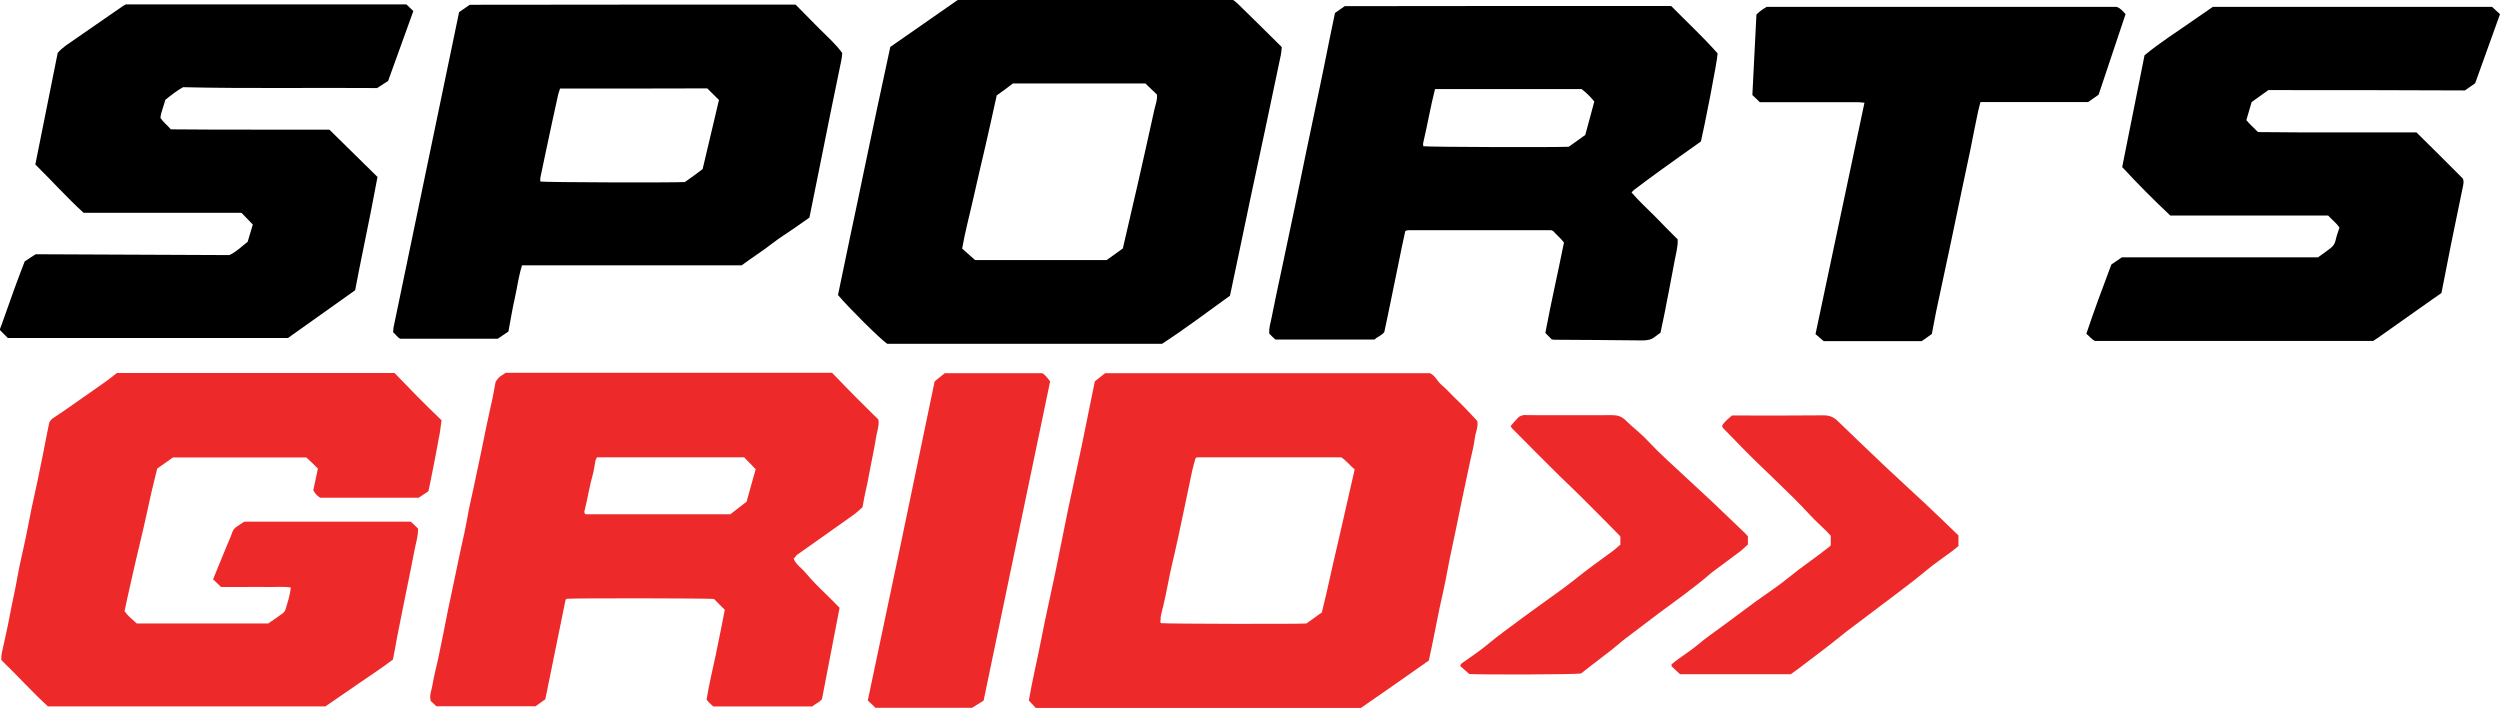 <svg width="113" height="32" viewBox="0 0 113 32" fill="none" xmlns="http://www.w3.org/2000/svg"><path d="M0.01 14.839C0.058 14.723 0.09 14.631 0.138 14.492C0.307 14.029 0.467 13.559 0.635 13.096C0.788 12.664 0.956 12.24 1.116 11.816C1.285 11.7 1.445 11.6 1.614 11.492C4.54 11.507 7.466 11.515 10.369 11.53C10.697 11.376 10.922 11.137 11.194 10.929C11.267 10.682 11.347 10.412 11.427 10.15C11.251 9.972 11.09 9.803 10.914 9.618C8.541 9.618 6.151 9.618 3.778 9.618C3.009 8.916 2.327 8.152 1.597 7.435C1.934 5.746 2.271 4.057 2.608 2.391C2.84 2.121 3.137 1.951 3.409 1.758C4.115 1.265 4.821 0.779 5.526 0.293C5.582 0.254 5.638 0.224 5.686 0.2C9.912 0.2 14.129 0.2 18.37 0.2C18.466 0.293 18.57 0.393 18.683 0.501C18.298 1.566 17.921 2.615 17.544 3.656C17.368 3.771 17.207 3.879 17.047 3.98C14.129 3.957 11.21 4.011 8.276 3.941C7.995 4.095 7.731 4.304 7.474 4.512C7.41 4.72 7.346 4.928 7.282 5.137C7.266 5.198 7.266 5.26 7.25 5.329C7.378 5.522 7.562 5.661 7.723 5.846C10.112 5.869 12.493 5.854 14.89 5.862C15.612 6.571 16.334 7.281 17.063 7.998C16.959 8.522 16.863 9.055 16.759 9.587C16.638 10.181 16.518 10.775 16.398 11.368C16.277 11.947 16.165 12.533 16.053 13.119C15.035 13.844 14.017 14.562 13.014 15.279C8.773 15.279 4.556 15.279 0.355 15.279C0.218 15.14 0.114 15.04 0.002 14.924C0.002 14.862 -0.006 14.87 0.01 14.839Z" fill="black"></path><path d="M61.512 32C56.597 32 51.715 32 46.816 32C46.72 31.892 46.616 31.784 46.503 31.661C46.672 30.689 46.904 29.733 47.089 28.776C47.273 27.812 47.498 26.856 47.698 25.892C47.898 24.943 48.075 23.986 48.275 23.038C48.476 22.074 48.692 21.117 48.893 20.153C49.093 19.189 49.285 18.233 49.486 17.238C49.63 17.122 49.791 16.991 49.951 16.868C54.85 16.868 59.74 16.868 64.639 16.868C64.879 16.983 64.968 17.246 65.168 17.408C65.368 17.57 65.537 17.77 65.721 17.948C65.898 18.117 66.074 18.287 66.242 18.464C66.419 18.649 66.595 18.842 66.772 19.027C66.828 19.29 66.699 19.529 66.667 19.775C66.619 20.138 66.531 20.493 66.451 20.847C66.331 21.426 66.202 22.004 66.082 22.583C65.994 23.015 65.906 23.447 65.817 23.878C65.721 24.334 65.625 24.789 65.529 25.244C65.457 25.591 65.4 25.938 65.328 26.285C65.248 26.694 65.152 27.095 65.064 27.503C64.968 27.982 64.871 28.468 64.775 28.946C64.711 29.239 64.655 29.54 64.583 29.856C63.581 30.566 62.546 31.283 61.512 32ZM59.748 27.681C59.82 27.372 59.901 27.056 59.973 26.74C60.069 26.308 60.165 25.884 60.261 25.452C60.349 25.074 60.438 24.688 60.526 24.31C60.646 23.771 60.775 23.231 60.895 22.691C61.007 22.205 61.119 21.711 61.231 21.218C61.015 21.04 60.855 20.817 60.622 20.67C59.011 20.67 57.399 20.67 55.796 20.67C55.242 20.67 54.689 20.67 54.136 20.67C54.128 20.67 54.112 20.678 54.096 20.678C54.088 20.686 54.072 20.686 54.04 20.709C53.992 20.878 53.936 21.056 53.895 21.241C53.735 22.004 53.575 22.768 53.414 23.532C53.31 24.025 53.206 24.519 53.094 25.005C53.022 25.321 52.941 25.637 52.877 25.961C52.757 26.578 52.637 27.195 52.476 27.804C52.46 27.866 52.46 27.928 52.46 27.997C52.46 28.059 52.42 28.12 52.484 28.167C52.813 28.198 58.498 28.213 59.051 28.182C59.259 28.036 59.476 27.874 59.748 27.681Z" fill="#EE292A"></path><path d="M40.242 2.121C41.26 1.411 42.278 0.702 43.288 0C47.449 0 51.586 0 55.739 0C55.795 0.046 55.86 0.085 55.916 0.139C56.589 0.802 57.271 1.458 57.936 2.129C57.92 2.252 57.92 2.368 57.896 2.476C57.663 3.594 57.431 4.705 57.191 5.823C56.966 6.872 56.742 7.929 56.517 8.978C56.349 9.772 56.188 10.566 56.02 11.353C55.876 12.024 55.739 12.687 55.595 13.366C54.577 14.099 53.575 14.855 52.524 15.541C48.371 15.541 44.234 15.541 40.105 15.541C39.801 15.341 38.349 13.898 37.877 13.335C38.069 12.425 38.261 11.5 38.454 10.566C38.654 9.625 38.855 8.685 39.047 7.744C39.239 6.818 39.44 5.885 39.632 4.959C39.833 4.034 40.033 3.101 40.242 2.121ZM45.052 4.311C44.876 5.114 44.707 5.877 44.531 6.641C44.355 7.404 44.17 8.168 44.002 8.931C43.833 9.695 43.625 10.451 43.489 11.237C43.681 11.407 43.865 11.569 44.074 11.754C46.03 11.754 48.019 11.754 50.023 11.754C50.263 11.585 50.512 11.399 50.752 11.23C50.809 10.983 50.857 10.759 50.913 10.536C51.081 9.811 51.25 9.078 51.418 8.353C51.675 7.219 51.931 6.085 52.18 4.944C52.228 4.728 52.324 4.512 52.292 4.273C52.115 4.103 51.939 3.933 51.771 3.772C49.758 3.772 47.77 3.772 45.782 3.772C45.541 3.964 45.301 4.134 45.052 4.311Z" fill="black"></path><path d="M17.761 29.809C17.288 30.18 16.759 30.511 16.253 30.866C15.74 31.221 15.227 31.576 14.706 31.93C10.537 31.93 6.352 31.93 2.167 31.93C1.429 31.252 0.772 30.519 0.058 29.833C0.066 29.732 0.058 29.64 0.074 29.555C0.194 28.984 0.331 28.421 0.435 27.858C0.547 27.249 0.691 26.647 0.796 26.038C0.892 25.483 1.036 24.927 1.148 24.38C1.245 23.925 1.325 23.462 1.421 23.007C1.509 22.575 1.613 22.143 1.702 21.711C1.79 21.279 1.878 20.847 1.966 20.415C2.046 19.999 2.127 19.575 2.215 19.158C2.231 19.058 2.287 18.981 2.383 18.911C2.76 18.665 3.137 18.402 3.506 18.14C3.955 17.832 4.396 17.515 4.845 17.199C4.989 17.091 5.133 16.976 5.285 16.86C9.455 16.86 13.632 16.86 17.833 16.86C18.169 17.207 18.522 17.569 18.875 17.932C19.228 18.287 19.589 18.642 19.957 18.996C19.917 19.282 19.893 19.559 19.829 19.829C19.773 20.091 19.741 20.354 19.685 20.608C19.629 20.878 19.581 21.148 19.524 21.426C19.476 21.688 19.42 21.942 19.364 22.205C19.212 22.305 19.059 22.405 18.923 22.498C17.432 22.498 15.949 22.498 14.473 22.498C14.329 22.413 14.233 22.297 14.161 22.159C14.233 21.835 14.297 21.518 14.369 21.179C14.209 21.017 14.033 20.847 13.848 20.678C11.844 20.678 9.839 20.678 7.811 20.678C7.603 20.832 7.37 20.994 7.105 21.179C6.929 21.873 6.761 22.598 6.608 23.323C6.456 24.04 6.272 24.742 6.111 25.459C5.951 26.184 5.775 26.91 5.63 27.627C5.791 27.851 5.991 28.012 6.183 28.182C8.156 28.182 10.12 28.182 12.124 28.182C12.317 28.043 12.541 27.897 12.766 27.735C12.822 27.689 12.878 27.627 12.902 27.557C12.998 27.233 13.111 26.91 13.143 26.555C12.79 26.501 12.453 26.539 12.108 26.532C11.756 26.524 11.395 26.532 11.042 26.532C10.697 26.532 10.361 26.532 9.992 26.532C9.879 26.424 9.759 26.308 9.631 26.184C9.839 25.683 10.04 25.19 10.24 24.696C10.329 24.488 10.425 24.279 10.497 24.064C10.537 23.948 10.609 23.863 10.705 23.801C10.809 23.732 10.922 23.655 11.042 23.578C13.527 23.578 16.037 23.578 18.562 23.578C18.667 23.67 18.779 23.778 18.899 23.894C18.899 24.04 18.883 24.187 18.851 24.341C18.747 24.781 18.667 25.228 18.578 25.675C18.458 26.277 18.33 26.886 18.21 27.488C18.121 27.935 18.033 28.375 17.945 28.822C17.889 29.139 17.833 29.455 17.761 29.809Z" fill="#EE292A"></path><path d="M35.872 25.251C35.984 25.529 36.225 25.668 36.385 25.861C36.546 26.046 36.706 26.231 36.874 26.401C37.051 26.586 37.243 26.763 37.428 26.948C37.604 27.118 37.772 27.295 37.949 27.473C37.684 28.853 37.42 30.218 37.155 31.591C37.051 31.753 36.858 31.799 36.722 31.931C35.239 31.931 33.748 31.931 32.24 31.931C32.192 31.892 32.136 31.838 32.08 31.784C32.032 31.738 31.992 31.692 31.936 31.622C32.048 30.943 32.208 30.272 32.352 29.601C32.497 28.923 32.625 28.244 32.761 27.565C32.593 27.396 32.425 27.234 32.272 27.072C31.96 27.041 26.099 27.033 25.618 27.064C25.61 27.072 25.602 27.079 25.586 27.087C25.578 27.095 25.562 27.102 25.562 27.118C25.257 28.614 24.952 30.103 24.648 31.607C24.503 31.707 24.359 31.815 24.207 31.923C22.724 31.923 21.232 31.923 19.725 31.923C19.637 31.846 19.549 31.753 19.468 31.684C19.396 31.406 19.517 31.183 19.549 30.951C19.621 30.504 19.749 30.064 19.837 29.625C19.982 28.946 20.11 28.267 20.246 27.588C20.326 27.195 20.415 26.802 20.495 26.408C20.567 26.061 20.639 25.714 20.711 25.375C20.799 24.943 20.896 24.511 20.992 24.079C21.064 23.732 21.128 23.385 21.192 23.038C21.256 22.729 21.32 22.421 21.393 22.112C21.513 21.557 21.625 21.002 21.745 20.446C21.89 19.745 22.026 19.043 22.186 18.341C22.275 17.986 22.331 17.624 22.403 17.253C22.451 17.192 22.499 17.114 22.563 17.053C22.651 16.976 22.756 16.922 22.852 16.852C27.775 16.852 32.689 16.852 37.612 16.852C37.965 17.215 38.309 17.577 38.662 17.932C39.007 18.279 39.36 18.626 39.705 18.966C39.745 19.266 39.632 19.529 39.592 19.799C39.536 20.169 39.456 20.539 39.384 20.909C39.328 21.218 39.264 21.526 39.207 21.835C39.167 22.035 39.119 22.228 39.079 22.421C39.047 22.583 39.023 22.745 38.983 22.93C38.847 23.046 38.71 23.184 38.55 23.292C37.708 23.894 36.858 24.488 36.008 25.09C35.976 25.143 35.936 25.19 35.872 25.251ZM26.981 20.67C26.949 20.739 26.917 20.794 26.909 20.848C26.869 21.048 26.853 21.248 26.796 21.441C26.644 21.974 26.564 22.521 26.428 23.061C26.412 23.115 26.387 23.184 26.468 23.246C28.64 23.246 30.821 23.246 33.01 23.246C33.258 23.053 33.499 22.868 33.748 22.675C33.884 22.182 34.02 21.68 34.157 21.21C33.972 21.025 33.804 20.848 33.635 20.67C31.43 20.67 29.234 20.67 26.981 20.67Z" fill="#EE292A"></path><path d="M75.535 0.27C76.24 0.987 76.978 1.666 77.635 2.414C77.635 2.715 77.01 5.869 76.882 6.394C76.264 6.834 75.639 7.273 75.022 7.721C74.629 7.998 74.252 8.291 73.867 8.577C73.827 8.607 73.795 8.646 73.747 8.7C74.075 9.086 74.452 9.425 74.805 9.78C75.142 10.135 75.495 10.482 75.831 10.821C75.847 11.16 75.751 11.461 75.695 11.777C75.551 12.572 75.39 13.366 75.238 14.161C75.182 14.446 75.118 14.731 75.054 15.04C74.981 15.094 74.893 15.148 74.821 15.21C74.653 15.356 74.46 15.387 74.236 15.387C72.905 15.371 71.574 15.364 70.243 15.356C70.219 15.356 70.195 15.348 70.139 15.341C70.059 15.256 69.954 15.156 69.85 15.048C70.107 13.675 70.419 12.325 70.692 10.96C70.532 10.759 70.347 10.605 70.203 10.443C70.163 10.428 70.155 10.42 70.139 10.412C70.131 10.412 70.115 10.405 70.099 10.405C67.95 10.405 65.801 10.405 63.653 10.405C63.629 10.405 63.605 10.412 63.573 10.42C63.565 10.42 63.548 10.428 63.517 10.451C63.404 10.937 63.308 11.446 63.204 11.947C63.099 12.456 62.995 12.965 62.891 13.474C62.787 13.983 62.683 14.492 62.57 15.009C62.458 15.163 62.258 15.217 62.129 15.348C60.638 15.348 59.155 15.348 57.648 15.348C57.559 15.271 57.463 15.171 57.375 15.086C57.343 14.809 57.439 14.585 57.479 14.346C57.616 13.628 57.776 12.911 57.928 12.194C58.129 11.23 58.337 10.266 58.538 9.302C58.706 8.499 58.866 7.69 59.035 6.888C59.235 5.923 59.444 4.959 59.644 3.988C59.788 3.309 59.925 2.622 60.061 1.944C60.149 1.496 60.245 1.057 60.342 0.586C60.486 0.486 60.63 0.386 60.782 0.278C65.689 0.27 70.604 0.27 75.535 0.27ZM71.486 4.026C69.281 4.026 67.084 4.026 64.863 4.026C64.655 4.836 64.519 5.661 64.326 6.471C64.318 6.517 64.326 6.564 64.334 6.61C64.631 6.648 70.315 6.664 70.909 6.633C71.149 6.456 71.406 6.278 71.654 6.101C71.79 5.592 71.927 5.09 72.063 4.589C71.895 4.381 71.702 4.188 71.486 4.026Z" fill="black"></path><path d="M35.96 0.208C36.321 0.571 36.674 0.933 37.026 1.288C37.379 1.643 37.764 1.974 38.069 2.399C38.061 2.491 38.053 2.607 38.029 2.723C37.868 3.517 37.7 4.304 37.54 5.098C37.363 5.977 37.187 6.857 37.01 7.736C36.866 8.43 36.73 9.124 36.586 9.834C36.369 9.988 36.153 10.142 35.928 10.296C35.583 10.536 35.231 10.752 34.902 11.006C34.461 11.353 33.988 11.646 33.523 11.993C31.871 11.993 30.212 11.993 28.552 11.993C26.909 11.993 25.257 11.993 23.597 11.993C23.437 12.487 23.381 12.988 23.268 13.482C23.156 13.975 23.076 14.477 22.98 14.986C22.82 15.094 22.667 15.202 22.499 15.31C21.032 15.31 19.573 15.31 18.089 15.31C17.961 15.248 17.881 15.109 17.769 15.017C17.777 14.94 17.777 14.878 17.785 14.816C18.771 10.065 19.757 5.314 20.751 0.548C20.911 0.44 21.072 0.324 21.232 0.216C26.139 0.208 31.021 0.208 35.96 0.208ZM25.313 4.003C25.289 4.088 25.257 4.173 25.233 4.257C25.056 5.075 24.872 5.885 24.704 6.702C24.607 7.15 24.519 7.589 24.423 8.037C24.415 8.091 24.423 8.152 24.423 8.206C24.728 8.245 30.34 8.26 30.957 8.229C31.23 8.037 31.503 7.836 31.759 7.643C32.008 6.594 32.248 5.561 32.497 4.52C32.312 4.335 32.136 4.165 31.968 3.995C29.755 4.003 27.542 4.003 25.313 4.003Z" fill="black"></path><path d="M102.529 4.072C102.265 4.265 102.016 4.435 101.775 4.612C101.695 4.89 101.615 5.152 101.535 5.43C101.687 5.615 101.872 5.777 102.064 5.97C103.251 5.985 104.445 5.985 105.648 5.985C106.834 5.985 108.021 5.985 109.224 5.985C109.929 6.679 110.635 7.381 111.324 8.075C111.38 8.222 111.34 8.345 111.316 8.469C111.148 9.302 110.972 10.127 110.803 10.96C110.651 11.716 110.506 12.472 110.354 13.243C110.21 13.343 110.058 13.451 109.913 13.551C109.111 14.122 108.302 14.693 107.5 15.256C107.428 15.31 107.348 15.356 107.267 15.41C103.082 15.41 98.889 15.41 94.688 15.41C94.536 15.333 94.439 15.194 94.303 15.086C94.656 14.03 95.041 12.996 95.434 11.955C95.594 11.847 95.746 11.739 95.907 11.631C98.865 11.631 101.824 11.631 104.774 11.631C104.966 11.492 105.159 11.361 105.343 11.214C105.456 11.13 105.536 11.014 105.568 10.867C105.608 10.675 105.68 10.482 105.744 10.289C105.6 10.073 105.399 9.926 105.231 9.741C102.858 9.741 100.485 9.741 98.096 9.741C97.342 9.032 96.62 8.307 95.923 7.551C96.26 5.854 96.596 4.173 96.933 2.499C97.647 1.905 98.424 1.427 99.162 0.902C99.45 0.702 99.739 0.501 100.02 0.309C104.229 0.309 108.422 0.309 112.639 0.309C112.751 0.417 112.872 0.525 113 0.64C112.623 1.697 112.246 2.73 111.877 3.764C111.717 3.872 111.573 3.98 111.412 4.088C108.454 4.072 105.504 4.072 102.529 4.072Z" fill="black"></path><path d="M96.075 0.64C95.666 1.851 95.266 3.062 94.857 4.281C94.704 4.389 94.552 4.497 94.384 4.612C92.78 4.612 91.161 4.612 89.517 4.612C89.477 4.767 89.437 4.913 89.405 5.06C89.284 5.63 89.172 6.201 89.06 6.772C88.94 7.343 88.82 7.913 88.699 8.476C88.523 9.309 88.355 10.135 88.178 10.968C87.962 11.993 87.737 13.019 87.521 14.045C87.448 14.392 87.392 14.739 87.32 15.094C87.168 15.202 87.024 15.31 86.863 15.418C85.38 15.418 83.897 15.418 82.43 15.418C82.301 15.302 82.181 15.202 82.061 15.102C82.798 11.615 83.536 8.137 84.274 4.643C84.169 4.635 84.081 4.62 83.993 4.62C82.646 4.62 81.307 4.62 79.96 4.62C79.832 4.62 79.696 4.62 79.543 4.62C79.439 4.52 79.335 4.412 79.207 4.296C79.271 3.093 79.327 1.874 79.391 0.656C79.527 0.517 79.688 0.409 79.856 0.309C85.131 0.309 90.407 0.309 95.666 0.309C95.851 0.37 95.947 0.501 96.075 0.64Z" fill="black"></path><path d="M42.246 17.238C42.431 17.091 42.567 16.976 42.703 16.868C44.178 16.868 45.638 16.868 47.105 16.868C47.257 16.945 47.345 17.091 47.466 17.238C46.463 22.043 45.461 26.856 44.459 31.668C44.267 31.792 44.09 31.9 43.938 31.992C42.471 31.992 41.036 31.992 39.568 31.992C39.456 31.884 39.344 31.769 39.224 31.661C40.25 26.84 41.252 22.035 42.246 17.238Z" fill="#EE292A"></path><path d="M88.522 24.203C88.522 24.388 88.522 24.519 88.522 24.681C88.426 24.758 88.33 24.843 88.226 24.92C87.841 25.205 87.44 25.475 87.079 25.776C86.743 26.053 86.398 26.331 86.045 26.593C85.749 26.817 85.452 27.048 85.147 27.272C84.714 27.596 84.281 27.928 83.848 28.252C83.728 28.344 83.6 28.437 83.48 28.529C83.175 28.768 82.878 29.015 82.566 29.254C82.133 29.586 81.7 29.91 81.267 30.241C81.162 30.319 81.058 30.396 80.946 30.473C79.278 30.473 77.611 30.473 75.935 30.473C75.815 30.357 75.687 30.241 75.566 30.126C75.55 30.11 75.558 30.079 75.55 30.033C75.638 29.964 75.735 29.879 75.839 29.802C76.144 29.578 76.464 29.378 76.745 29.139C77.106 28.83 77.507 28.56 77.891 28.275C78.388 27.905 78.886 27.534 79.391 27.164C79.872 26.817 80.377 26.493 80.834 26.115C81.443 25.614 82.101 25.182 82.718 24.688C82.726 24.681 82.734 24.665 82.75 24.642C82.75 24.526 82.75 24.388 82.75 24.218C82.702 24.164 82.63 24.087 82.558 24.01C82.309 23.763 82.044 23.531 81.812 23.277C80.834 22.213 79.743 21.256 78.733 20.223C78.453 19.937 78.18 19.644 77.899 19.367C77.875 19.343 77.859 19.305 77.835 19.259C77.931 19.058 78.116 18.935 78.284 18.78C78.38 18.78 78.485 18.78 78.597 18.78C79.872 18.78 81.154 18.788 82.429 18.773C82.686 18.773 82.878 18.85 83.055 19.02C83.752 19.698 84.45 20.361 85.155 21.032C85.764 21.611 86.39 22.174 86.999 22.745C87.52 23.231 88.017 23.717 88.522 24.203Z" fill="#EE292A"></path><path d="M66.41 30.465C66.266 30.342 66.138 30.226 66.01 30.11C65.994 30.033 66.066 29.987 66.13 29.941C66.515 29.663 66.924 29.401 67.284 29.092C67.709 28.737 68.166 28.413 68.607 28.082C68.968 27.812 69.337 27.55 69.706 27.28C70.195 26.925 70.7 26.578 71.173 26.2C71.734 25.745 72.327 25.321 72.913 24.896C73.025 24.812 73.129 24.711 73.241 24.619C73.241 24.495 73.241 24.387 73.241 24.264C73.225 24.241 73.209 24.202 73.177 24.179C72.616 23.608 72.055 23.038 71.486 22.475C71.157 22.143 70.812 21.827 70.483 21.503C69.77 20.793 69.056 20.084 68.351 19.366C68.327 19.343 68.311 19.305 68.278 19.259C68.399 19.12 68.511 18.981 68.639 18.858C68.687 18.811 68.776 18.788 68.848 18.765C68.912 18.75 68.976 18.765 69.048 18.765C70.323 18.765 71.606 18.773 72.88 18.765C73.121 18.765 73.305 18.827 73.474 18.996C73.794 19.312 74.163 19.582 74.468 19.914C74.757 20.223 75.061 20.523 75.374 20.809C76.055 21.441 76.737 22.074 77.418 22.706C77.907 23.169 78.388 23.632 78.878 24.102C78.926 24.148 78.966 24.195 79.006 24.249C79.006 24.364 79.006 24.472 79.006 24.611C78.894 24.704 78.789 24.819 78.669 24.912C78.26 25.221 77.843 25.529 77.426 25.837C77.402 25.853 77.386 25.868 77.362 25.884C76.617 26.539 75.799 27.11 74.997 27.704C74.492 28.082 73.987 28.468 73.482 28.853C73.265 29.015 73.065 29.2 72.849 29.37C72.544 29.609 72.231 29.84 71.927 30.079C71.774 30.195 71.622 30.319 71.462 30.442C71.165 30.488 67.1 30.504 66.41 30.465Z" fill="#EE292A"></path></svg>